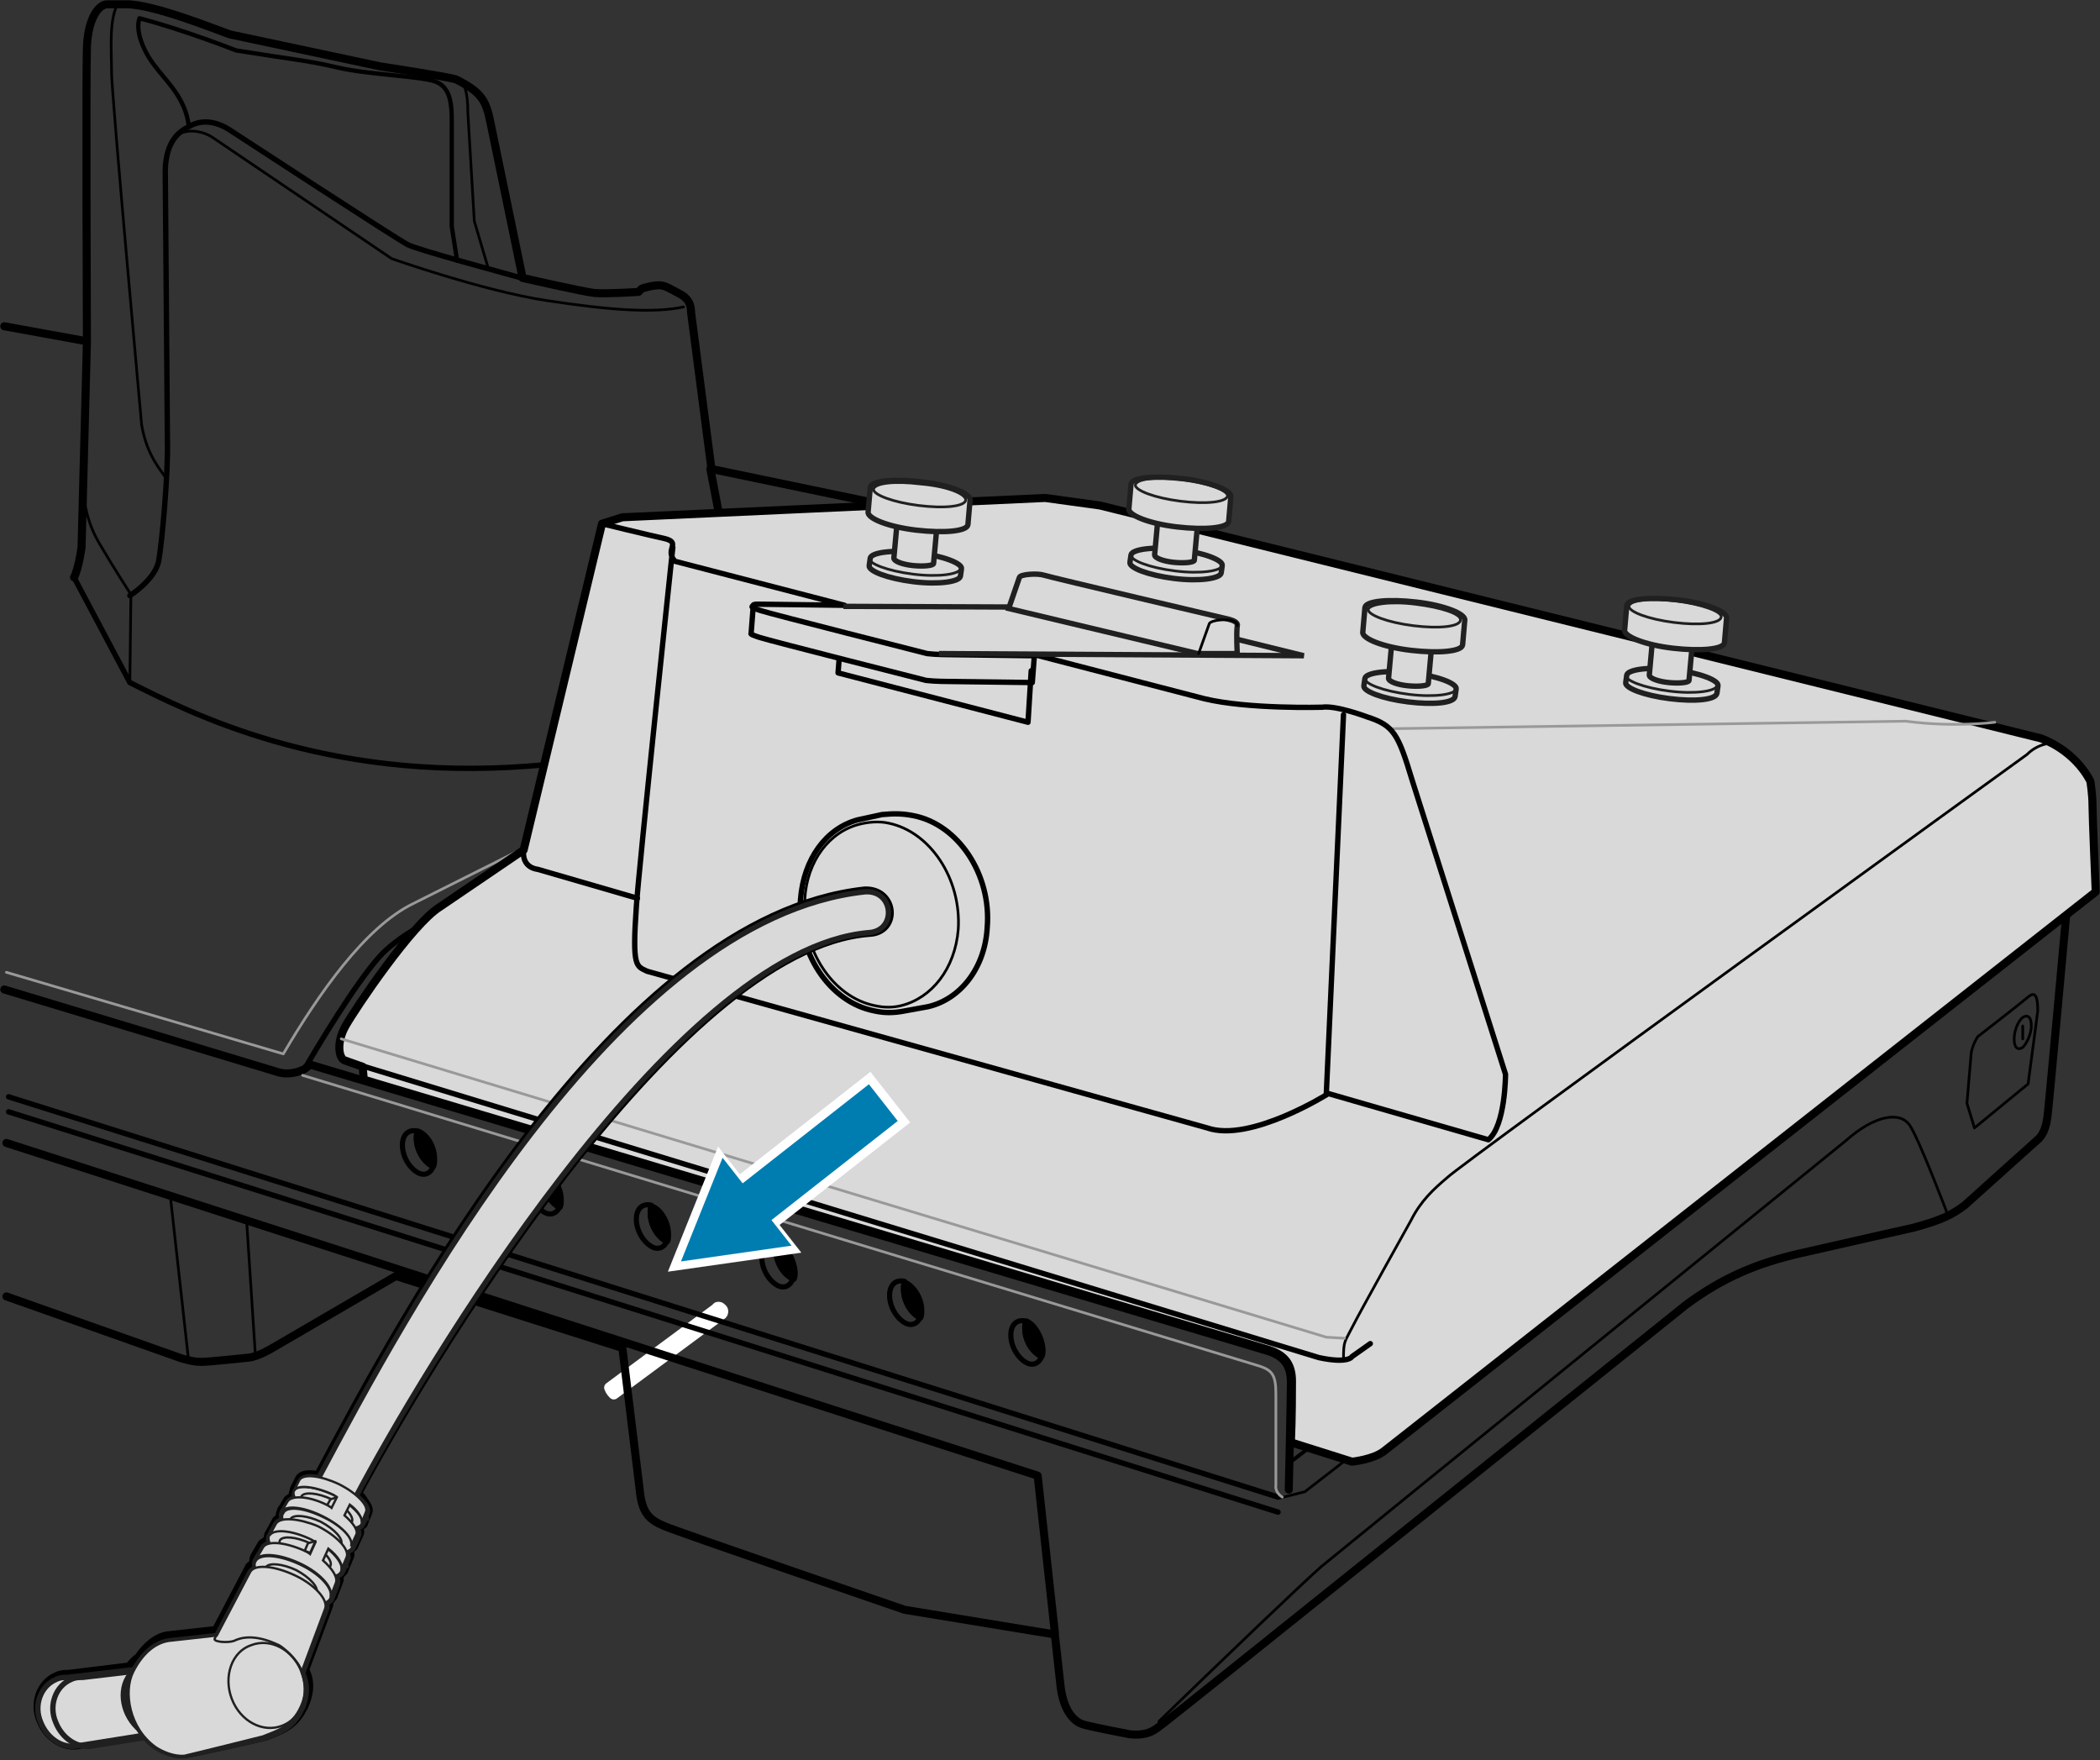 <?xml version="1.0" encoding="utf-8"?>
<!-- Generator: Adobe Illustrator 27.2.0, SVG Export Plug-In . SVG Version: 6.00 Build 0)  -->
<!DOCTYPE svg PUBLIC "-//W3C//DTD SVG 1.1//EN" "http://www.w3.org/Graphics/SVG/1.1/DTD/svg11.dtd">
<svg version="1.1" id="Layer_1" xmlns:x="http://ns.adobe.com/Extensibility/1.0/" xmlns:i="http://ns.adobe.com/AdobeIllustrator/10.0/" xmlns:graph="http://ns.adobe.com/Graphs/1.0/"
	 xmlns="http://www.w3.org/2000/svg" xmlns:xlink="http://www.w3.org/1999/xlink" x="0px" y="0px" width="195.7px"
	 height="164px" viewBox="0 0 195.7 164" style="enable-background:new 0 0 195.7 164;" xml:space="preserve">
<rect x="0" y="0" width="195.7" height="164" fill="#333333" stroke="none"/>
<style type="text/css">
	.st0{fill:#FFFFFF;stroke:#FFFFFF;stroke-linecap:round;stroke-linejoin:round;stroke-miterlimit:10;}
	.st1{fill:none;stroke:#000000;stroke-width:0.75;stroke-linecap:round;stroke-linejoin:round;stroke-miterlimit:10;}
	.st2{fill:none;stroke:#000000;stroke-width:0.5;stroke-linecap:round;stroke-linejoin:round;stroke-miterlimit:10;}
	.st3{fill:none;stroke:#000000;stroke-width:0.25;stroke-linecap:round;stroke-linejoin:round;stroke-miterlimit:10;}
	.st4{fill:none;stroke:#000000;stroke-width:0.4;stroke-linecap:round;stroke-linejoin:round;stroke-miterlimit:10;}
	.st5{fill:none;stroke:#999999;stroke-width:0.25;stroke-linecap:round;stroke-linejoin:round;stroke-miterlimit:10;}
	.st6{fill:none;stroke:#000000;stroke-width:0.477;stroke-linecap:round;stroke-linejoin:round;stroke-miterlimit:10;}
	.st7{stroke:#000000;stroke-width:0.477;stroke-linecap:round;stroke-linejoin:round;stroke-miterlimit:10;}
	.st8{fill:none;stroke:#000000;stroke-width:0.35;stroke-linecap:round;stroke-linejoin:round;stroke-miterlimit:10;}
	.st9{fill:none;stroke:#000000;stroke-width:0.263;stroke-linecap:round;stroke-linejoin:round;stroke-miterlimit:10;}
	.st10{fill:none;stroke:#000000;stroke-width:0.5;}
	.st11{fill:#D9D9D9;stroke:#000000;stroke-width:0.75;stroke-linecap:round;stroke-linejoin:round;stroke-miterlimit:10;}
	.st12{fill:none;stroke:#000000;}
	.st13{fill:#D9D9D9;stroke:#202020;stroke-width:0.5;}
	.st14{fill:none;stroke:#202020;stroke-width:0.5;}
	.st15{fill:#202020;}
	.st16{fill:#D9D9D9;}
	.st17{fill:none;stroke:#202020;stroke-width:1.2;}
	.st18{fill:none;stroke:#202020;stroke-width:0.757;}
	.st19{fill:none;stroke:#202020;stroke-width:0.757;stroke-miterlimit:4;}
	.st20{fill:none;stroke:#202020;stroke-width:0.568;stroke-linejoin:round;}
	.st21{fill:#D9D9D9;stroke:#202020;stroke-width:0.4;}
	.st22{fill:#D9D9D9;stroke:#202020;stroke-width:0.213;}
	.st23{fill:#D9D9D9;stroke:#202020;stroke-width:0.213;stroke-linejoin:round;}
	.st24{fill:none;stroke:#202020;stroke-width:0.213;}
	.st25{fill:none;stroke:#202020;stroke-width:0.25;}
	.st26{fill:none;stroke:#FFFFFF;stroke-width:6;stroke-linecap:square;stroke-miterlimit:1;}
	.st27{fill:#FFFFFF;}
	.st28{fill:none;stroke:#007DB0;stroke-width:4.35;stroke-linecap:square;stroke-miterlimit:10;}
	.st29{fill:#007DB0;}
</style>
<g>
	<path class="st0" d="M57.2,129.9l10-7.4c0.2-0.1,0.2-0.4,0.1-0.5
		s-0.2-0.2-0.3-0.2c-0.1,0-0.2,0-0.2,0.1l-10,7.4
		C56.9,129.6,57.1,129.8,57.2,129.9z"/>
</g>
<path class="st1" d="M0.4,30.4l7.7,1.4c0,0-0.1-24.6,0-27.4
	C8.2,1.7,9.2,0.4,10,0.4h1.8c2.5,0,8.2,2.3,9.6,2.8L35.5,6.2c0,0,6,0.9,7,1.2
	c2.4,1.2,2.8,2,3.2,4l3,14.5c0,0,5.7,1.3,6.7,1.4S59.5,27.2,59.5,27.2
	l0.3-0.3c0,0,0.5-0.2,1.3-0.3c0.8-0.1,1.1,0.2,2.1,0.7
	s1.2,1.1,1.2,1.8l1.9,14.6l37.5,7.8c0.8,0.5,3.5,3.4,3.7,3.9
	s0.6,2.4,0.6,3.5S108.3,64.5,108.3,64.5l82.4,17.8l1.7,1.8"/>
<path class="st1" d="M0.6,120.8L17,126.6c0.8,0.2,1.1,0.3,1.8,0.3
	c0.7,0,4.4-0.4,4.4-0.4c0.9-0.1,2.2-0.9,2.2-0.9
	l11.5-6.7L58,125.6l1.6,13.1c0.2,2.3,0.9,2.9,2.3,3.5
	c1.4,0.6,22.4,7.8,22.4,7.8l14,2.3l0.5,4.5
	c0.2,2.3,1.1,3.6,2.2,3.9c1.1,0.3,4.3,0.9,4.3,0.9
	c1.9,0.2,2.5-0.6,3.1-1s48.7-39,48.7-39
	c3.5-2.6,6.7-3.9,10.6-4.8c3.9-0.9,10.6-2.4,10.6-2.4
	c2.6-0.7,3.6-1.2,4.8-2.1c1.1-1,6.9-6.2,6.9-6.2
	c0.5-0.5,0.7-1.3,0.8-2c0.1-0.6,1.8-19.4,1.8-19.4"/>
<path class="st2" d="M7.7,45.8"/>
<path class="st2" d="M48.6,25.9C46.8,25.4,39,23.3,38,22.8s-16.3-10.5-16.3-10.5
	c-1.7-1.2-3.1-1.1-4.1-0.5c-1,0.5-2.1,1.4-2.2,4l0.2,25.1
	C15.7,44,15.1,50.5,14.8,52.2C14.5,54,12.1,55.5,12.1,55.5"/>
<path class="st3" d="M12.2,55.4c0,0-1.8-2.8-2.9-4.7c-1.1-1.8-1.5-3.8-1.5-5
	"/>
<path class="st2" d="M66.2,43.7"/>
<path class="st2" d="M6.9,53.8l5.2,9.8c5.6,2.8,18,9.2,37,7.8
	C68.1,70,70.3,66.6,69.9,63.5"/>
<path class="st2" d="M8.1,31.9"/>
<path class="st1" d="M69.8,63.4c-0.4-3.1-3.6-19.7-3.6-19.7"/>
<path class="st1" d="M8.1,31.9L7.6,51c-0.3,2.1-0.7,2.8-0.7,2.8"/>
<path class="st4" d="M17.6,11.8C17.3,9.1,15.5,7.6,14.4,6.1
	c-1.1-1.4-1.8-3.3-1.4-4.4c4.2,1.1,9,3,9,3
	c5.6,0.9,6.5,0.9,9.5,1.6s8.2,0.8,9.3,1.4
	C42,8.3,42.1,9.8,42.1,11.3s0,9.8,0,9.8l0.5,3.2"/>
<path class="st3" d="M45.5,25l-1.3-4.4L43.6,10.5c0-1.9-0.3-3-1.1-3.1"/>
<path class="st3" d="M11.1,0.2c-1,1.3-0.7,4.6-0.7,6.6s2.8,32.8,2.8,32.8
	c0.5,2.9,1.8,4.2,2.3,5"/>
<path class="st3" d="M16.7,12.5C17.5,12,18.9,12.2,19.8,12.8S36.5,24.1,36.5,24.1
	s8.5,3,14.4,3.9s10,1.2,12.8,0.6"/>
<line class="st3" x1="12.2" y1="55.4" x2="12.1" y2="63.6"/>
<polyline class="st1" points="98.3,152.1 96.7,137.5 0.6,106.5 "/>
<line class="st3" x1="23" y1="114" x2="23.8" y2="126.3"/>
<line class="st3" x1="15.9" y1="111.7" x2="17.6" y2="127"/>
<polyline class="st3" points="192.6,84 121.6,139 119.2,139.6 "/>
<path class="st3" d="M108,160.4c6.7-6.5,13.3-12.8,15.1-14.4
	C124.9,144.5,172,106.3,172,106.3c2.7-2.4,5.1-2.8,6-1.4s3.4,8,3.4,8"
	/>
<path class="st3" d="M183.7,98.1l-0.4,4.7L184,105.1L189,101l0.9-6.8
	c0-1.3-0.2-1.9-0.9-1.3s-4.7,3.7-4.7,3.7
	C183.8,97.4,183.7,98.1,183.7,98.1z"/>
<path class="st3" d="M187.7,96.8c0,0.8,0.3,1.1,0.8,0.8
	c0.4-0.4,0.8-1.3,0.8-2c0-0.8-0.3-1.1-0.8-0.8
	C188.1,95.1,187.7,96,187.7,96.8z"/>
<line class="st3" x1="188.5" y1="95.6" x2="188.5" y2="96.8"/>
<path class="st3" d="M118.5,139.3"/>
<line class="st2" x1="119.1" y1="139.5" x2="0.8" y2="102.2"/>
<line class="st2" x1="119.1" y1="140.9" x2="0.8" y2="103.6"/>
<path class="st1" d="M0.4,92.2l25.5,7.7c1.3,0.4,2.5-0.3,2.5-0.3l0.5-0.4
	l89.3,26.7c1.5,0.5,2.1,1.4,2.1,2.9c0,1.5-0.2,10-0.2,10"/>
<path class="st2" d="M28.5,99.4C30.9,95.3,34.2,90.1,36,88.5
	s3.4-2.3,3.4-2.3"/>
<path class="st5" d="M28.2,100.2l89.2,27.1c1.2,0.4,1.5,0.9,1.5,2.6s0,8.5,0,8.5
	C118.8,139.1,119.5,139.5,119.5,139.5"/>
<path class="st5" d="M0.6,90.6l25.8,7.6C29.7,92.6,34,86.4,38.5,84.2
	c4.6-2.3,64.6-32.4,64.6-32.4"/>
<g>
	<path class="st6" d="M60.6,113c0-0.2,0-0.5,0.1-0.7
		c-0.8-0.2-1.4,0.3-1.4,1.3c0,1.1,0.7,2.2,1.5,2.6
		c0.6,0.3,1.2,0,1.4-0.7h-0.1C61.2,115.2,60.6,114.1,60.6,113z"
		/>
	<path class="st7" d="M60.8,112.4h-0.1c-0.1,0.2-0.1,0.4-0.1,0.7
		c0,1.1,0.7,2.2,1.5,2.6h0.1C62.3,115.5,62.3,115.3,62.3,115
		C62.3,113.9,61.6,112.7,60.8,112.4z"/>
</g>
<g>
	<path class="st6" d="M50.6,109.8c0-0.2,0-0.5,0.1-0.7
		c-0.8-0.2-1.4,0.3-1.4,1.3c0,1.1,0.7,2.2,1.5,2.6
		c0.6,0.3,1.2,0,1.4-0.7h-0.1C51.2,112,50.6,110.9,50.6,109.8z"
		/>
	<path class="st7" d="M50.8,109.2h-0.1c-0.1,0.2-0.1,0.4-0.1,0.7
		c0,1.1,0.7,2.2,1.5,2.6h0.1c0.1-0.2,0.1-0.4,0.1-0.7
		C52.3,110.7,51.6,109.5,50.8,109.2z"/>
</g>
<g>
	<path class="st6" d="M38.8,106.1c0-0.2,0-0.5,0.1-0.7
		c-0.8-0.2-1.4,0.3-1.4,1.3c0,1.1,0.7,2.2,1.5,2.6
		c0.6,0.3,1.2,0,1.4-0.7h-0.1C39.5,108.3,38.8,107.1,38.8,106.1
		z"/>
	<path class="st7" d="M39,105.4h-0.1c-0.1,0.2-0.1,0.4-0.1,0.7
		c0,1.1,0.7,2.2,1.5,2.6h0.1C40.5,108.5,40.5,108.3,40.5,108
		C40.5,106.9,39.9,105.8,39,105.4z"/>
</g>
<g>
	<path class="st6" d="M72.3,116.6c0-0.2,0-0.5,0.1-0.7
		C71.6,115.7,71,116.2,71,117.2c0,1.1,0.7,2.2,1.5,2.6
		c0.6,0.3,1.2,0,1.4-0.7h-0.1C73,118.8,72.3,117.6,72.3,116.6z"
		/>
	<path class="st7" d="M72.6,115.9H72.5c-0.1,0.2-0.1,0.4-0.1,0.7
		c0,1.1,0.7,2.2,1.5,2.6H74C74.1,119,74.1,118.8,74.1,118.5
		C74,117.4,73.4,116.3,72.6,115.9z"/>
</g>
<g>
	<path class="st6" d="M84.2,120.1c0-0.2,0-0.5,0.1-0.7
		c-0.8-0.2-1.4,0.3-1.4,1.3c0,1.1,0.7,2.2,1.5,2.6
		c0.6,0.3,1.2,0,1.4-0.7h-0.1
		C84.9,122.4,84.2,121.2,84.2,120.1z"/>
	<path class="st7" d="M84.4,119.5h-0.1c-0.1,0.2-0.1,0.4-0.1,0.7
		c0,1.1,0.7,2.2,1.5,2.6h0.1c0.1-0.2,0.1-0.4,0.1-0.7
		C85.9,121,85.2,119.9,84.4,119.5z"/>
</g>
<g>
	<path class="st6" d="M95.5,123.8c0-0.2,0-0.5,0.1-0.7
		c-0.8-0.2-1.4,0.3-1.4,1.3c0,1.1,0.7,2.2,1.5,2.6
		c0.6,0.3,1.2,0,1.4-0.7H97C96.1,126,95.5,124.8,95.5,123.8z"/>
	<path class="st7" d="M95.7,123.1h-0.1C95.5,123.3,95.5,123.5,95.5,123.8
		c0,1.1,0.7,2.2,1.5,2.6h0.1c0.1-0.2,0.1-0.4,0.1-0.7
		C97.1,124.6,96.5,123.5,95.7,123.1z"/>
</g>
<line class="st3" x1="38.1" y1="87.2" x2="38.1" y2="102.1"/>
<line class="st2" x1="41.3" y1="103" x2="108.2" y2="65.1"/>
<polyline class="st3" points="107.7,65.5 168.7,78.8 162.6,83.2 101.1,69 "/>
<path class="st3" d="M175.4,84.3C175.8,83.5,175.1,82.7,172.6,82l-3.3-0.6"/>
<path class="st3" d="M87.9,76.4"/>
<path class="st8" d="M87.9,76.4l65.8,15.3L163,85l5.2,1.1
	c3,0.5,6.6-0.5,7.2-1.8"/>
<path class="st8" d="M166.5,85.8c1.7-1.1,1.9-3,2.1-4.3l2.8-2.1
	l17.4,3.7"/>
<polyline class="st8" points="189.8,82.3 189.7,83.2 143.6,118.4 142.9,119.4 
	135,125.4 134.3,125.5 120.3,136.2 "/>
<polyline class="st8" points="169.1,78.5 159.8,85.5 159.8,86.5 "/>
<polyline class="st8" points="160.4,86.7 153.5,85.3 146.8,89.8 "/>
<polyline class="st8" points="160.7,86.7 160.7,85.7 164.1,83.2 "/>
<path class="st8" d="M164.8,82.7l0.6,0.2c0.2,0,0.5,0.3,0.5,0.6
	c0,0.3,0,2.2,0,2.2"/>
<line class="st8" x1="164.8" y1="82.7" x2="167.4" y2="80.8"/>
<path class="st8" d="M169.2,80.9c-0.1-0.2-0.1-0.3-0.3-0.4
	s-0.8-0.3-0.8-0.3l2.1-1.5"/>
<ellipse class="st8" cx="145.9" cy="107.1" rx="2.3" ry="1.1"/>
<path class="st8" d="M120.5,130.3c2.1,0,3.9-0.9,3.9-1.9
	c0-1.1-1.7-1.9-3.9-1.9c-0.3,0-0.7,0-1,0.1"/>
<path class="st9" d="M106.5,105.6C106.2,105.5,105.9,105.5,105.6,105.5
	c-0.9,0-1.7,0.4-1.7,0.8c0,0.5,0.8,0.8,1.7,0.8
	c0.2,0,0.4,0,0.6,0"/>
<path class="st9" d="M103.1,107.7c-0.2-0.2-0.4-0.5-0.4-0.7v-0.6
	c0-0.8,1.3-1.5,2.9-1.5c0.5,0,1.1,0.1,1.5,0.2l2.5-1.7l-4.3-1.2
	l-4.2,2.7l2,0.6"/>
<path class="st9" d="M98,110.3c0,0.5,0.8,0.8,1.7,0.8
	c0.9,0,1.7-0.4,1.7-0.8c0-0.5-0.8-0.8-1.7-0.8
	C98.7,109.4,98,109.8,98,110.3z"/>
<path class="st9" d="M102.6,112.7v-2.3c0-0.8-1.3-1.5-2.9-1.5
	s-2.9,0.6-2.9,1.5v0.6c0,0.1,0,0.1,0,0.2"/>
<path class="st9" d="M100.7,112.3"/>
<path class="st9" d="M140.9,120.8l-5.6-1.6c-3.4-0.9-9-0.9-9.4,3.4"/>
<path class="st9" d="M134.3,125.5l-7.4-2.1c-2.5-0.8-4.6-3.4-1.5-5.8
	s7.8-2.1,10.3-1.5s7.9,2.2,7.9,2.2"/>
<path class="st2" d="M129.9,96.1l-3.3-1c-0.5-0.2-1.3,0.3-1.3,0.3l-2,1.4
	c-0.4,0.4-1.4,0.3-1.4,0.3l-16.6-4.3
	c-1.3,1.9-3.1,1.9-4.8,1.3c-2.3-0.8-3-3.2-3-3.2l-3-0.9
	c-0.2-0.1-0.7,0.3-0.7,0.3l-31.5,18.4"/>
<path class="st2" d="M130.6,95.6l-2.1,1.5V98.5l2.5,0.8c0,0,0.9,2.8,3.7,3.3
	s2.6,0.4,4.7-1.4L142,101.8L111.9,123.5"/>
<path class="st8" d="M60.3,108.4l32.8-19.2c1-0.4,1.4-0.6,2.2-0.4
	s2.8,0.9,2.8,0.9c1.3,1.8,2.2,2.9,3.5,3.3
	C103.5,93.6,104,92.1,105,91.2l16.6,4.2c1.1,0.3,1.6,0,1.9-0.3
	s1.7-1.1,1.7-1.1C125.5,93.7,126.3,93.7,126.5,93.8
	s3.9,1.3,3.9,1.3S131,95.4,130.6,95.7"/>
<path class="st8" d="M128.5,97.1l2.1,0.6C131.5,98.1,132,98.4,132.5,99.3
	s1.5,1.7,2.7,2s2.4-0.1,2.9-0.9s1.3-1.3,1.3-1.3L142.5,96.9
	c1.8-1.4,3.6-3.8-1.2-5.1s-29.4-7-29.4-7
	c-1.9-0.4-5.6-0.6-7.6,0.8c-1.9,1.3-6.3,4-6.3,4"/>
<path class="st8" d="M142,101.9"/>
<path class="st8" d="M138.2,100c0.3-0.3,0.9-0.2,0.9-0.2l4.2,1"/>
<line class="st2" x1="143.3" y1="100.8" x2="142" y2="101.9"/>
<path class="st8" d="M104.9,91.1l3.3-2.3c1.3-0.9,2.3-0.8,4.3-0.3
	c2.1,0.4,21.4,5.1,21.4,5.1c1.9,0.4,2.4,0.9,3.3,1.8
	s2.6,1.8,3,1.8"/>
<path class="st8" d="M121.5,97.8"/>
<path class="st8" d="M130.5,99.3c-1,0.8-2.9,1.1-3.9,0.6l-2.1-0.5
	c-0.8-0.2-1.1-0.5-1.1-0.5"/>
<polyline class="st8" points="129.3,100 129.3,102.6 131.8,100.9 "/>
<polyline class="st8" points="129.2,102.6 127.7,102.2 127.7,101.2 "/>
<path class="st8" d="M128.7,100.9C127.9,101.2,127.4,101.1,127,101v4.7
	c0.4,0.1,1.1,0,1.2-0.2"/>
<path class="st8" d="M131,101.8l4.8,1.4c1.1,0.3,1.7,0.1,2.5-0.5
	c1-0.7,1.4-1.1,1.4-1.1"/>
<path class="st8" d="M103,94.7c0.8,0.4,0.6,1,0.8,1.8
	c0.2,0.8,0.4,4.7,0.4,4.7l9.9,2.6"/>
<path class="st8" d="M115.5,95.6C114.7,95.7,114,96.5,114,97.5s0.4,7.1,0.4,7.1"/>
<path class="st8" d="M101.1,94.3C102.7,95,102.9,95.7,103,96.6
	s0.3,5.1,0.3,5.1l0.9,0.4l-6.6,4.3v-3.2
	c0,0-0.9-0.4-1.3-0.4c-0.3,0.1-0.5,0.9-0.5,0.9l-0.9,4.4
	l-2.8,1.8c0,0-0.6,0.3-0.6,1.1v6.5"/>
<polyline class="st8" points="115.2,119.3 114.6,106.1 109.2,110 "/>
<path class="st8" d="M97.7,103.5l-0.4,0.3l-0.6-0.1l-0.9,4.8l-2.9,1.8
	l9.5,2.7l3.1-2.1l1.1-5.1l0.4-0.3c0,0,1.5,0.7,1.8,1
	s0.5,2.7,0.5,2.7l5.4-3.7"/>
<polyline class="st8" points="109,108.8 109.8,122.9 115.2,119.3 116.8,119.8 "/>
<path class="st8" d="M108.2,107.1l-0.9-0.4l-1.1,4.7l-3.4,2.4
	c-0.4,0.3-0.9,0.1-1.6-0.1c-0.7-0.1-9.6-2.8-9.6-2.8"/>
<line class="st8" x1="94.6" y1="90" x2="95.1" y2="107.6"/>
<path class="st8" d="M86.2,95c1,0.4,1.2,0.6,1.2,1.4
	s0.6,20.2,0.6,20.2"/>
<path class="st8" d="M77.3,100.3c1,0.4,1.2,0.6,1.2,1.4s0.3,12.5,0.3,12.5"
	/>
<path class="st8" d="M68,105.4c1,0.4,1.2,0.6,1.2,1.4s0.2,4.4,0.2,4.4
	"/>
<polyline class="st9" points="114.3,104.8 110.9,103.8 107.7,105.8 "/>
<line class="st8" x1="104.3" y1="108.3" x2="104.3" y2="109"/>
<path class="st8" d="M102.7,106.2L100.3,105.5l-2.6,1.7L102,108.5l1.9-1.3
	c0.2,0,0.4,0.2,0.4,0.2v0.9"/>
<line class="st9" x1="103" y1="108.6" x2="105.7" y2="109.6"/>
<line class="st9" x1="109" y1="107.2" x2="110.9" y2="107.8"/>
<line class="st9" x1="107.3" y1="106.7" x2="107.8" y2="122.5"/>
<polyline class="st9" points="96.8,110.1 96.8,107.8 100.8,108.9 "/>
<line class="st9" x1="102.5" y1="109.4" x2="105.5" y2="110.3"/>
<line class="st8" x1="123.6" y1="99.3" x2="123.6" y2="104.6"/>
<polyline points="126.3,103.5 126.3,105.6 124.4,105.1 124.2,104.8 
	124.2,102.9 126.2,103.5 "/>
<line class="st8" x1="124.2" y1="102.9" x2="126.2" y2="103.5"/>
<polygon points="124.2,100.1 126.3,100.7 126.3,102.7 124.2,102.1 "/>
<polyline class="st8" points="128.3,97.5 127.2,98.2 126.5,99.1 128.3,98.1 "/>
<polyline class="st8" points="125.1,98.8 125.7,97.8 127.8,96.6 "/>
<path class="st10" d="M131.1,101.8L128.3,104v2.6
	c-0.1,0.3-0.7,0.6-1.6,0.4l-2.9-0.7L123,105.4V100.5l0.4-0.6
	L123.5,98.6L127.2,96.5L129,96.8"/>
<g>
	<path class="st11" d="M195,75c0-1-0.2-2.2-0.2-2.2s-1.2-2.7-4.6-4L102.5,47.1
		l-5.1-0.7L58,48.2l-1.9,0.6l-7.3,30.4L41,84.5
		c-2.6,1.6-7.9,9.5-8.8,11.1c-0.9,1.6-0.6,3-0.1,3.2
		l1.7,0.6l0.1,1.2l84.4,25.2c1.5,0.5,2.1,1.4,2.1,2.9
		c0,0.8,0,3.4-0.1,5.7L126,136.2c0,0,2-0.2,3-1l66.3-52.1
		C195.3,83.1,195,76,195,75z"/>
</g>
<path class="st1" d="M161.9,85.1"/>
<path class="st3" d="M95.8,82.4"/>
<path class="st2" d="M33.7,99.3L122.9,126.5c2.8,0.6,3.1-0.1,3.1-0.1
	l1.7-1.2"/>
<path class="st3" d="M125.2,126.7c0-1.8,0.1-1.6,0.8-3c0.7-1.4,5.5-10,5.5-10
	c0.9-1.8,2.1-2.9,3.4-4c1.2-1.2,54-39.4,54-39.4
	c0.9-0.9,1.9-1,1.9-1"/>
<polyline class="st5" points="31.8,96.8 123.6,124.6 125.3,124.7 "/>
<path class="st1" d="M56.1,48.8"/>
<path class="st1" d="M48.8,79.2"/>
<path class="st1" d="M48.8,79.2"/>
<path class="st2" d="M48.8,79.2C48.6,80.9,50.1,81,50.1,81l9.3,2.7"/>
<line class="st2" x1="123.6" y1="101.9" x2="125.2" y2="66.6"/>
<path class="st5" d="M185.9,67.3c0,0-3.8,0.5-8.3-0.1l-48,0.7"/>
<path class="st2" d="M56.1,48.8c0,0,4.5,1.1,5.9,1.4c1.5,0.4-0.1,1,0.9,2.1
	l15.8,4.1l-7.9-0.1c-0.4,0-0.6,0-0.6,0.1l-0.2,2.6
	c-0.1,0.1,0.2,0.2,0.8,0.4c0.9,0.3,15.5,4,15.5,4
	c0.8,0.1,2.1,0.1,2.1,0.1l7.8,0.1l0.2-2.6l15.8,4.1
	c4.1,1,11,0.8,11,0.8c1.3-0.2,4.2,0.9,4.2,0.9
	c2.5,0.8,2.9,1.6,4.2,5.9l8.7,27.4c0,0,0,4.8-1.6,6.1
	l-14.9-4.3c0,0-7.3,4.6-11.3,3.2L60.3,90.5c-1-0.5-1.4-0.3-1-6
	C59.5,81.2,62.7,51,62.7,51"/>
<path class="st2" d="M70.1,56.5C70,56.6,70.3,56.7,70.9,56.9
	c0.9,0.3,15.5,4,15.5,4C87.2,61,88.4,61,88.4,61l7.8,0.1"/>
<path class="st2" d="M78.6,56.5"/>
<polyline class="st2" points="96.1,62.5 95.8,67.3 78.1,62.7 78.2,61.4 "/>
<path class="st2" d="M86.5,93.8c3-0.7,5.3-3.6,5.5-7.4
	C92.4,81.5,89.3,76.8,85.1,76c-1-0.2-1.8-0.2-2.9-0.1l-2.3,0.5
	c-2.9,0.8-5,3.6-5.3,7.4c-0.4,4.9,2.7,9.6,6.9,10.4
	c0.9,0.2,1.8,0.2,2.8,0L86.5,93.8z"/>
<path class="st3" d="M75,83.8C74.7,88.5,77.6,92.9,81.5,93.7
	c0.9,0.2,1.7,0.2,2.5,0c2.8-0.7,5-3.4,5.3-7.1
	c0.3-4.7-2.6-9.1-6.5-9.9c-0.9-0.2-1.9-0.1-2.7,0.1
	C77.3,77.5,75.2,80.2,75,83.8z"/>
<path class="st12" d="M80.6,83.1c-23.1,2.5-42.8,39.3-50.9,54.5
	c-0.9-0.2-1.5-0.1-1.7,0.2l-0.5,1c0-0.1,0.1-0.1,0.2-0.2
	l-0.2,0.3c0,0.1-0.1,0.2-0.1,0.3l0,0c0,0.1,0,0.2,0.1,0.3
	c-0.3,0.1-0.5,0.2-0.6,0.3l-0.6,1c0-0.1,0.1-0.2,0.2-0.2
	l-0.2,0.3c-0.1,0.1-0.1,0.2-0.1,0.3l0,0
	c0,0.1,0,0.2,0.1,0.3c-0.1,0-0.3,0.1-0.3,0.1l0,0
	c-0.1,0.1-0.2,0.1-0.2,0.2l-0.6,1.1
	c-0.1,0.1-0.1,0.2-0.1,0.3l0,0c0,0.1,0,0.2,0.1,0.4l0,0l0,0
	c-0.1,0-0.3,0.1-0.4,0.1l0,0c-0.1,0.1-0.2,0.1-0.3,0.2
	l-0.7,1.2c-0.1,0.2-0.1,0.4,0,0.7l0,0
	c-0.1,0-0.2,0.1-0.3,0.1c-0.1,0.1-0.2,0.1-0.2,0.2
	l-3.1,5.9l-4.5,0.5c-0.9,0.1-1.9,0.8-2.7,2
	c-0.3,0.2-0.6,0.5-0.9,0.9l-5.7,0.7c-0.4,0-0.7,0-1.1,0.2
	c-1.4,0.6-2.1,2.4-1.4,4c0.6,1.5,2,2.4,3.3,2.2l0.5-0.1
	c0.3,0,0.6,0.1,0.8,0l5-0.8c0,0,0,0,0.1,0
	c0.3,0.3,0.6,0.7,1,0.9c0.6,0.4,1.7,0.9,2.7,0.8
	c0.9-0.1,7.4-1.6,7.4-1.6c1.2-0.5,2.5-0.8,3.4-2.5
	c0-0.1,0-0.1,0.1-0.2c0-0.1,0-0.1,0.1-0.2
	c0.6-1.4,0.4-2.4,0.1-3c0-0.1-0.1-0.2-0.1-0.2l2.2-5.9
	c0.1-0.2,0.1-0.4,0-0.6l0,0c0.1,0,0.1-0.1,0.2-0.1
	c0,0,0.1,0,0.1-0.1C30.9,148.8,31,148.7,31,148.6l0.5-1.3
	c0-0.1,0.1-0.2,0-0.3l0,0c0-0.1-0.1-0.2-0.1-0.4l0,0
	c0.1,0,0.2-0.1,0.3-0.1h0.1C31.9,146.4,32,146.3,32,146.2
	l0.5-1.2c0-0.1,0.1-0.2,0-0.3l0,0c0-0.1-0.1-0.2-0.1-0.4l0,0
	c0.1,0,0.3-0.1,0.3-0.1l0,0c0.1-0.1,0.2-0.1,0.2-0.2
	l0.5-1.1c0.1-0.2,0-0.4-0.1-0.7l0,0c0.1,0,0.2-0.1,0.3-0.1l0,0
	c0.1-0.1,0.2-0.1,0.2-0.2l0.4-1c0.1-0.2,0-0.5-0.3-0.9
	c-0.1-0.1-0.1-0.2-0.2-0.3l0,0c-0.1-0.2-0.3-0.3-0.5-0.5
	c5.9-11,29.5-51,47.8-52.4C83.6,86.7,83.3,83,80.6,83.1z"/>
<path class="st13" d="M13.1,155.5l-6.8,0.8c-0.4,0-0.7,0-1.1,0.2
	c-1.4,0.6-2.1,2.4-1.4,4c0.6,1.5,2,2.4,3.3,2.2L14,161.6"/>
<path class="st14" d="M14.5,155.5l-6.8,0.8c-0.4,0-0.7,0-1.1,0.2
	c-1.4,0.6-2.1,2.4-1.4,4c0.6,1.5,2,2.4,3.3,2.2l6.9-1.1"/>
<path class="st15" d="M12.9,161.4C14.6,162.8,16.8,162.5,18,160.7
	c1.1-1.7,0.7-4.2-1-5.5s-3.9-1.1-5.1,0.7
	C10.7,157.5,11.2,160,12.9,161.4z"/>
<path class="st16" d="M14.1,159.5c0.7,0.5,1.5,0.4,2-0.3C16.5,158.5,16.4,157.6,15.7,157
	c-0.6-0.5-1.5-0.4-2,0.3C13.3,158,13.5,159,14.1,159.5z"/>
<path class="st13" d="M81,86.9c2.6-0.2,2.3-4-0.4-3.8
	c-23.2,2.5-42.8,39.4-50.9,54.6c-0.8-0.2-1.5-0.1-1.7,0.3l-0.5,1
	c-0.1,0.2-0.1,0.4,0,0.6c-0.3,0-0.5,0.2-0.6,0.3l-0.6,1
	c-0.1,0.2-0.1,0.4,0,0.7c-0.3,0.1-0.5,0.2-0.6,0.4
	l-0.6,1.1c-0.1,0.2-0.1,0.5,0,0.7c-0.3,0.1-0.5,0.2-0.6,0.4
	l-0.7,1.2c-0.1,0.2-0.1,0.4,0,0.7
	c-0.2,0.1-0.4,0.2-0.5,0.4l-3.1,5.9l-4.5,0.5
	c-1.2,0.2-2.4,1.1-3.3,2.9c-0.9,1.8-0.4,5.2,2.1,7
	c0.6,0.4,1.7,0.9,2.7,0.8c0.9-0.1,7.4-1.6,7.4-1.6
	c1.2-0.5,2.5-0.8,3.4-2.5c0-0.1,0-0.1,0.1-0.2
	c0-0.1,0.1-0.1,0.1-0.2c0.6-1.5,0.3-2.6,0-3.2l2.2-5.9
	c0.1-0.2,0.1-0.4,0-0.6c0.2-0.1,0.4-0.2,0.5-0.4l0.5-1.3
	c0.1-0.2,0.1-0.5-0.1-0.8c0.3-0.1,0.5-0.2,0.6-0.4
	c0-0.1,0-0.2,0-0.3c0,0.1,0,0.2,0,0.3l0.5-1.2
	c0.1-0.2,0-0.4-0.1-0.7c0.3-0.1,0.5-0.2,0.6-0.4l0.5-1.1
	c0.1-0.2,0-0.4-0.1-0.7c0.3-0.1,0.4-0.2,0.5-0.4
	c0-0.1,0-0.2,0-0.2c0,0.1,0,0.2,0,0.2l0.4-1
	c0.2-0.4-0.2-1-1-1.6C39,128.4,62.6,88.4,81,86.9z"/>
<path class="st17" d="M32.7,140.3L32.7,140.3L32.7,140.3L32.7,140.3z"/>
<path class="st17" d="M31.6,145.4c0.1,0.1,0.1,0.2,0.2,0.3
	C31.8,145.7,31.7,145.5,31.6,145.4z"/>
<path class="st17" d="M30.7,144.4L30.7,144.4L30.8,144.5
	C30.7,144.5,30.7,144.5,30.7,144.4z"/>
<path class="st17" d="M30.9,144.6c0.1,0.1,0.2,0.2,0.4,0.3
	C31.2,144.9,31,144.7,30.9,144.6z"/>
<path class="st17" d="M31.3,145.1C31.4,145.2,31.5,145.3,31.5,145.4
	C31.5,145.2,31.4,145.1,31.3,145.1z"/>
<path class="st17" d="M31.2,139.3c0.1,0,0.2,0.1,0.3,0.1l0,0l0,0l0,0
	C31.3,139.4,31.2,139.4,31.2,139.3z"/>
<path class="st17" d="M31.9,146.1c0-0.1,0-0.2-0.1-0.3
	C31.9,145.9,31.9,146,31.9,146.1z"/>
<path class="st17" d="M33.8,141.7c0-0.1,0-0.2-0.1-0.3
	C33.7,141.6,33.8,141.6,33.8,141.7z"/>
<path class="st17" d="M32.9,140.5c0.1,0.1,0.2,0.2,0.2,0.2
	C33,140.6,33,140.5,32.9,140.5z"/>
<path class="st17" d="M33.2,140.8c0.1,0.1,0.2,0.2,0.2,0.3
	C33.4,141,33.3,140.9,33.2,140.8z"/>
<path class="st17" d="M33.5,141.2c0.1,0.1,0.1,0.2,0.2,0.3
	C33.6,141.3,33.6,141.3,33.5,141.2z"/>
<path class="st18" d="M32.7,140.3L32.7,140.3L32.7,140.3z"/>
<path class="st18" d="M31.8,145.7L31.8,145.7L31.8,145.7z"/>
<path class="st18" d="M31.6,145.5C31.7,145.5,31.7,145.5,31.6,145.5
	C31.7,145.5,31.7,145.5,31.6,145.5z"/>
<path class="st18" d="M31.5,145.2L31.5,145.2L31.5,145.2z"/>
<path class="st18" d="M31.2,144.9L31.2,144.9L31.2,144.9z"/>
<path class="st18" d="M30.9,144.7C31,144.7,31,144.7,30.9,144.7
	C31,144.7,31,144.7,30.9,144.7z"/>
<polygon class="st18" points="31.4,139.5 31.4,139.5 31.4,139.5 "/>
<polygon class="st19" points="31.41,139.51 31.41,139.51 31.41,139.51 "/>
<path class="st18" d="M31.9,146.2L31.9,146.2L31.9,146.2z"/>
<path class="st18" d="M31.9,146L31.9,146L31.9,146z"/>
<path class="st18" d="M33.8,141.9C33.8,141.9,33.8,141.8,33.8,141.9
	C33.8,141.8,33.8,141.9,33.8,141.9z"/>
<path class="st18" d="M33.8,141.7L33.8,141.7L33.8,141.7z"/>
<path class="st18" d="M33.4,141L33.4,141L33.4,141z"/>
<path class="st18" d="M33.6,141.2L33.6,141.2L33.6,141.2z"/>
<path class="st18" d="M33.7,141.5L33.7,141.5L33.7,141.5z"/>
<path class="st20" d="M31.4,139.5L31.4,139.5c-0.1,0-0.2-0.1-0.3-0.1
	C31.2,139.4,31.3,139.4,31.4,139.5z"/>
<path class="st20" d="M31.9,146.2L31.9,146.2L31.9,146.2z"/>
<path class="st20" d="M31.9,146L31.9,146L31.9,146z"/>
<path class="st20" d="M31.8,145.8C31.8,145.7,31.8,145.7,31.8,145.8
	C31.8,145.7,31.8,145.7,31.8,145.8z"/>
<path class="st20" d="M30.9,144.6C31,144.7,31,144.7,30.9,144.6
	C31,144.7,31,144.7,30.9,144.6z"/>
<path class="st20" d="M31.2,144.9L31.2,144.9L31.2,144.9z"/>
<path class="st20" d="M31.5,145.2L31.5,145.2L31.5,145.2z"/>
<path class="st20" d="M31.6,145.5C31.7,145.5,31.7,145.5,31.6,145.5
	C31.7,145.5,31.7,145.5,31.6,145.5z"/>
<path class="st20" d="M33.8,141.8C33.8,141.8,33.8,141.9,33.8,141.8
	C33.8,141.9,33.8,141.8,33.8,141.8z"/>
<path class="st20" d="M33.8,141.7L33.8,141.7L33.8,141.7z"/>
<path class="st20" d="M33.7,141.5L33.7,141.5L33.7,141.5z"/>
<path class="st20" d="M32.7,140.3L32.7,140.3L32.7,140.3z"/>
<path class="st20" d="M33.6,141.3C33.6,141.2,33.6,141.2,33.6,141.3
	C33.6,141.2,33.6,141.2,33.6,141.3z"/>
<path class="st20" d="M33.4,141L33.4,141L33.4,141z"/>
<path class="st21" d="M32.9,139.9"/>
<path class="st21" d="M29.2,138.6"/>
<path class="st22" d="M30,141.6c1.8,0.9,3.4,1,3.7,0.4
	s-0.9-1.8-2.6-2.7c-1.7-0.8-3.4-1-3.7-0.4
	C27.1,139.5,28.2,140.8,30,141.6z"/>
<path class="st22" d="M30,141.6c1.3,0.7,2.6,0.7,2.8,0.2
	s-0.6-1.4-1.9-2.1c-1.3-0.6-2.5-0.7-2.8-0.3
	C27.9,140,28.7,140.9,30,141.6z"/>
<path class="st22" d="M28.9,143.8c1.8,0.9,3.6,1.1,3.9,0.4
	c0.3-0.7-0.9-2-2.6-2.8c-1.8-0.9-3.5-1.1-3.8-0.4
	C25.9,141.6,27.1,142.9,28.9,143.8z"/>
<path class="st22" d="M29,143.7c1.3,0.7,2.6,0.7,2.8,0.2
	c0.2-0.5-0.6-1.4-1.9-2.1c-1.3-0.6-2.5-0.7-2.8-0.3
	C26.8,142.1,27.7,143.1,29,143.7z"/>
<polygon class="st23" points="30.4,140.4 30.8,139.7 31.5,139.5 30.9,140.6 "/>
<path class="st22" d="M27.8,146.1c1.9,0.9,3.7,1.1,4,0.3
	c0.3-0.7-0.9-2.1-2.7-3c-1.8-0.9-3.6-1.1-4-0.4
	C24.7,143.8,25.9,145.2,27.8,146.1z"/>
<path class="st22" d="M28,145.7c1.3,0.7,2.6,0.7,2.8,0.2
	c0.2-0.5-0.6-1.4-1.9-2.1c-1.3-0.6-2.5-0.7-2.8-0.3
	C25.8,144.1,26.7,145.1,28,145.7z"/>
<path class="st22" d="M26.6,148.6c2,1,3.9,1.1,4.2,0.3S29.9,146.7,28,145.8
	c-1.9-0.9-3.8-1.1-4.2-0.3
	C23.4,146.2,24.6,147.6,26.6,148.6z"/>
<g>
	<path class="st22" d="M27.9,137.9l-0.5,1c0.3-0.6,2-0.4,3.7,0.4
		c0.1,0.1,0.2,0.1,0.3,0.2l-0.5,1
		c-0.1-0.1-0.2-0.1-0.3-0.2c-1.7-0.9-3.4-1-3.8-0.4
		l-0.6,1c0.4-0.7,2.1-0.5,3.9,0.4S33,143.4,32.7,144.1l0.5-1.1
		c0.2-0.4-0.3-1.1-1.1-1.8l0.5-1c0.8,0.6,1.2,1.3,1.1,1.7
		l0.4-1c0.3-0.6-0.9-1.8-2.5-2.6
		C29.9,137.5,28.3,137.3,27.9,137.9z M25.7,142l-0.6,1.1
		c0.4-0.7,2.2-0.5,4,0.4c0.1,0.1,0.2,0.1,0.3,0.2l-0.5,1.1
		c-0.1-0.1-0.2-0.1-0.3-0.2C26.7,143.7,24.9,143.5,24.5,144.2
		l-0.7,1.2c0.4-0.8,2.3-0.6,4.2,0.3
		c1.9,0.9,3.1,2.3,2.8,3.1l0.5-1.3
		c0.2-0.5-0.3-1.3-1.2-2.1l0.5-1.1c0.9,0.7,1.4,1.5,1.2,2
		l0.5-1.2c0.3-0.7-0.9-2-2.7-2.9C27.9,141.5,26.1,141.3,25.7,142z"/>
</g>
<polygon class="st23" points="28.4,144.5 28.7,143.8 29.4,143.6 28.9,144.7 "/>
<path class="st22" d="M26.7,148.2C28,148.9,29.3,148.9,29.5,148.4
	c0.2-0.5-0.6-1.4-1.9-2.1c-1.3-0.6-2.5-0.7-2.8-0.3
	C24.6,146.6,25.4,147.6,26.7,148.2z"/>
<path class="st24" d="M28.1,155.7"/>
<path class="st22" d="M24.5,161.8c1.2-0.5,2.5-0.8,3.4-2.5s0.4-2.9,0.2-3.5
	l2.2-5.9c0.3-0.8-0.9-2.2-2.8-3.1
	c-1.9-0.9-3.8-1.1-4.2-0.3l-3.1,5.9l-4.5,0.5
	c-1.2,0.2-2.4,1.1-3.3,2.9c-0.9,1.8-0.4,5.2,2.1,7
	c0.6,0.4,1.7,0.9,2.7,0.8C18.1,163.4,24.5,161.8,24.5,161.8z"/>
<path class="st24" d="M28.1,155.7c-0.3-1-1.7-2.2-2.1-2.4
	c-2.3-1.1-3.6-0.7-4.2-0.4c-0.6,0.2-1.9,0.1-1.8-0.2
	l0.2-0.4"/>
<path class="st24" d="M21.6,158.3c0.8,2.1,2.9,3.2,4.7,2.5
	s2.6-2.9,1.8-5c-0.8-2.1-2.9-3.2-4.7-2.5
	C21.6,153.9,20.8,156.2,21.6,158.3z"/>
<path class="st13" d="M135.6,64.9c-0.1,0.6-2,0.8-4.4,0.5s-4.2-1-4.1-1.5
	l0.1-0.7c0.1-0.5,2-0.8,4.4-0.5s4.2,1,4.1,1.5L135.6,64.9z"/>
<g>
	<path class="st25" d="M135.7,64.2c-0.1,0.5-2,0.8-4.4,0.5s-4.2-1-4.1-1.5
		s2-0.8,4.4-0.5C133.9,62.9,135.8,63.6,135.7,64.2z"/>
</g>
<path class="st13" d="M133.1,63.7c0,0.2-0.9,0.3-1.9,0.2
	S129.4,63.5,129.4,63.2l0.4-4.4c0-0.2,0.9-0.3,1.9-0.2
	S133.5,59,133.5,59.3L133.1,63.7z"/>
<path class="st13" d="M136.3,60.1c-0.1,0.6-2.2,0.8-4.8,0.5
	S126.9,59.5,127,58.9l0.2-2.3C127.3,56,129.4,55.8,132,56.1
	s4.6,1.1,4.5,1.7L136.3,60.1z"/>
<g>
	<path class="st25" d="M136.1,57.8c-0.1,0.6-2,0.8-4.4,0.5s-4.2-1-4.2-1.5
		c0.1-0.5,2-0.8,4.4-0.5S136.2,57.2,136.1,57.8z"/>
</g>
<path class="st13" d="M160,64.6c-0.1,0.6-2,0.8-4.4,0.5s-4.2-1-4.1-1.5
	l0.1-0.7c0.1-0.5,2-0.8,4.4-0.5s4.2,1,4.1,1.5L160,64.6z"/>
<g>
	<path class="st25" d="M160,63.9c-0.1,0.5-2,0.8-4.4,0.5s-4.2-1-4.1-1.5
		c0.1-0.5,2-0.8,4.4-0.5C158.2,62.7,160.1,63.3,160,63.9z"/>
</g>
<path class="st13" d="M157.4,63.4c0,0.2-0.9,0.3-1.9,0.2
	s-1.8-0.4-1.8-0.7L154.1,58.5c0-0.2,0.9-0.3,1.9-0.2
	S157.8,58.7,157.8,59L157.4,63.4z"/>
<path class="st13" d="M160.7,59.9c-0.1,0.6-2.2,0.8-4.8,0.5
	s-4.6-1.1-4.5-1.7l0.2-2.3c0.1-0.6,2.2-0.8,4.8-0.5
	S161,57,160.9,57.6L160.7,59.9z"/>
<g>
	<path class="st25" d="M160.4,57.5c-0.1,0.6-2,0.8-4.4,0.5s-4.2-1-4.2-1.5
		c0.1-0.6,2-0.8,4.4-0.5C158.6,56.3,160.5,57,160.4,57.5z"/>
</g>
<path class="st13" d="M89.5,53.7c-0.1,0.5-2,0.8-4.4,0.5s-4.2-1-4.1-1.5L81.1,52
	c0.1-0.5,2-0.8,4.4-0.5s4.2,1,4.1,1.5L89.5,53.7z"/>
<g>
	<path class="st25" d="M89.5,53c-0.1,0.5-2,0.8-4.4,0.5S80.9,52.5,81,52s2-0.8,4.4-0.5
		C87.8,51.7,89.6,52.4,89.5,53z"/>
</g>
<path class="st13" d="M87,52.5c0,0.2-0.9,0.3-1.9,0.2S83.3,52.3,83.3,52
	l0.4-4.4c0-0.2,0.9-0.3,1.9-0.2s1.8,0.4,1.8,0.7L87,52.5z"/>
<path class="st13" d="M90.2,48.9C90.1,49.5,88,49.7,85.4,49.4
	c-2.6-0.3-4.6-1.1-4.5-1.7l0.2-2.3
	c0.1-0.6,2.2-0.8,4.8-0.5c2.6,0.3,4.6,1.1,4.5,1.7
	L90.2,48.9z"/>
<g>
	<path class="st25" d="M90,46.6c-0.1,0.6-2,0.8-4.4,0.5s-4.2-1-4.2-1.5
		c0.1-0.6,2-0.8,4.4-0.5C88.2,45.3,90,46,90,46.6z"/>
</g>
<path class="st13" d="M113.8,53.4c-0.1,0.5-2,0.8-4.4,0.5s-4.2-1-4.1-1.5
	l0.1-0.7c0.1-0.5,2-0.8,4.4-0.5s4.2,1,4.1,1.5L113.8,53.4z"/>
<g>
	<path class="st25" d="M113.9,52.7c-0.1,0.5-2,0.8-4.4,0.5s-4.2-1-4.1-1.5
		s2-0.8,4.4-0.5C112.1,51.4,114,52.1,113.9,52.7z"/>
</g>
<path class="st13" d="M111.3,52.2c0,0.2-0.9,0.3-1.9,0.2
	S107.6,52,107.6,51.7L108,47.3c0-0.2,0.9-0.3,1.9-0.2
	s1.8,0.4,1.8,0.7L111.3,52.2z"/>
<path class="st13" d="M114.5,48.6c-0.1,0.6-2.2,0.8-4.8,0.5
	c-2.6-0.3-4.6-1.1-4.5-1.7l0.2-2.3
	c0.1-0.6,2.2-0.8,4.8-0.5c2.6,0.3,4.6,1.1,4.5,1.7L114.5,48.6z"
	/>
<g>
	<path class="st25" d="M114.4,46.2c-0.1,0.6-2,0.8-4.4,0.5s-4.2-1-4.2-1.5
		c0.1-0.6,2-0.8,4.4-0.5C112.6,45,114.4,45.7,114.4,46.2z"/>
</g>
<polyline class="st14" points="78.6,56.5 103.2,56.6 121.5,61.1 87.5,60.9 "/>
<path class="st13" d="M114.5,57.7c0.4,0.1,0.9,0.3,0.8,0.6
	c-0.1,0.8,0,2.6,0,2.6h-3.7L94,56.7l1-2.9
	c0.1-0.3,1.7-0.4,2.3-0.2C97.9,53.8,114.5,57.7,114.5,57.7z"/>
<path class="st3" d="M115.3,58.3c0.1-0.8-2.4-0.6-2.6-0.2l-1,2.8"/>
<g id="Up_-_Medium_-_24pt_00000034086318444467151380000005352401681363439261_">
	<g id="Up_-_Small_00000015345728367387258380000006329339354328583581_">
		<g>
			<g>
				<line class="st26" x1="69.352" y1="112.915" x2="80.605" y2="104.085"/>
				<g>
					<polygon class="st27" points="74.677,116.723 62.239,118.497 66.92,106.838 					"/>
				</g>
			</g>
			<g>
				<line class="st28" x1="69.352" y1="112.915" x2="80.605" y2="104.085"/>
				<g>
					<polygon class="st29" points="73.764,116.07 63.459,117.541 67.337,107.88 					"/>
				</g>
			</g>
		</g>
	</g>
</g>
</svg>
